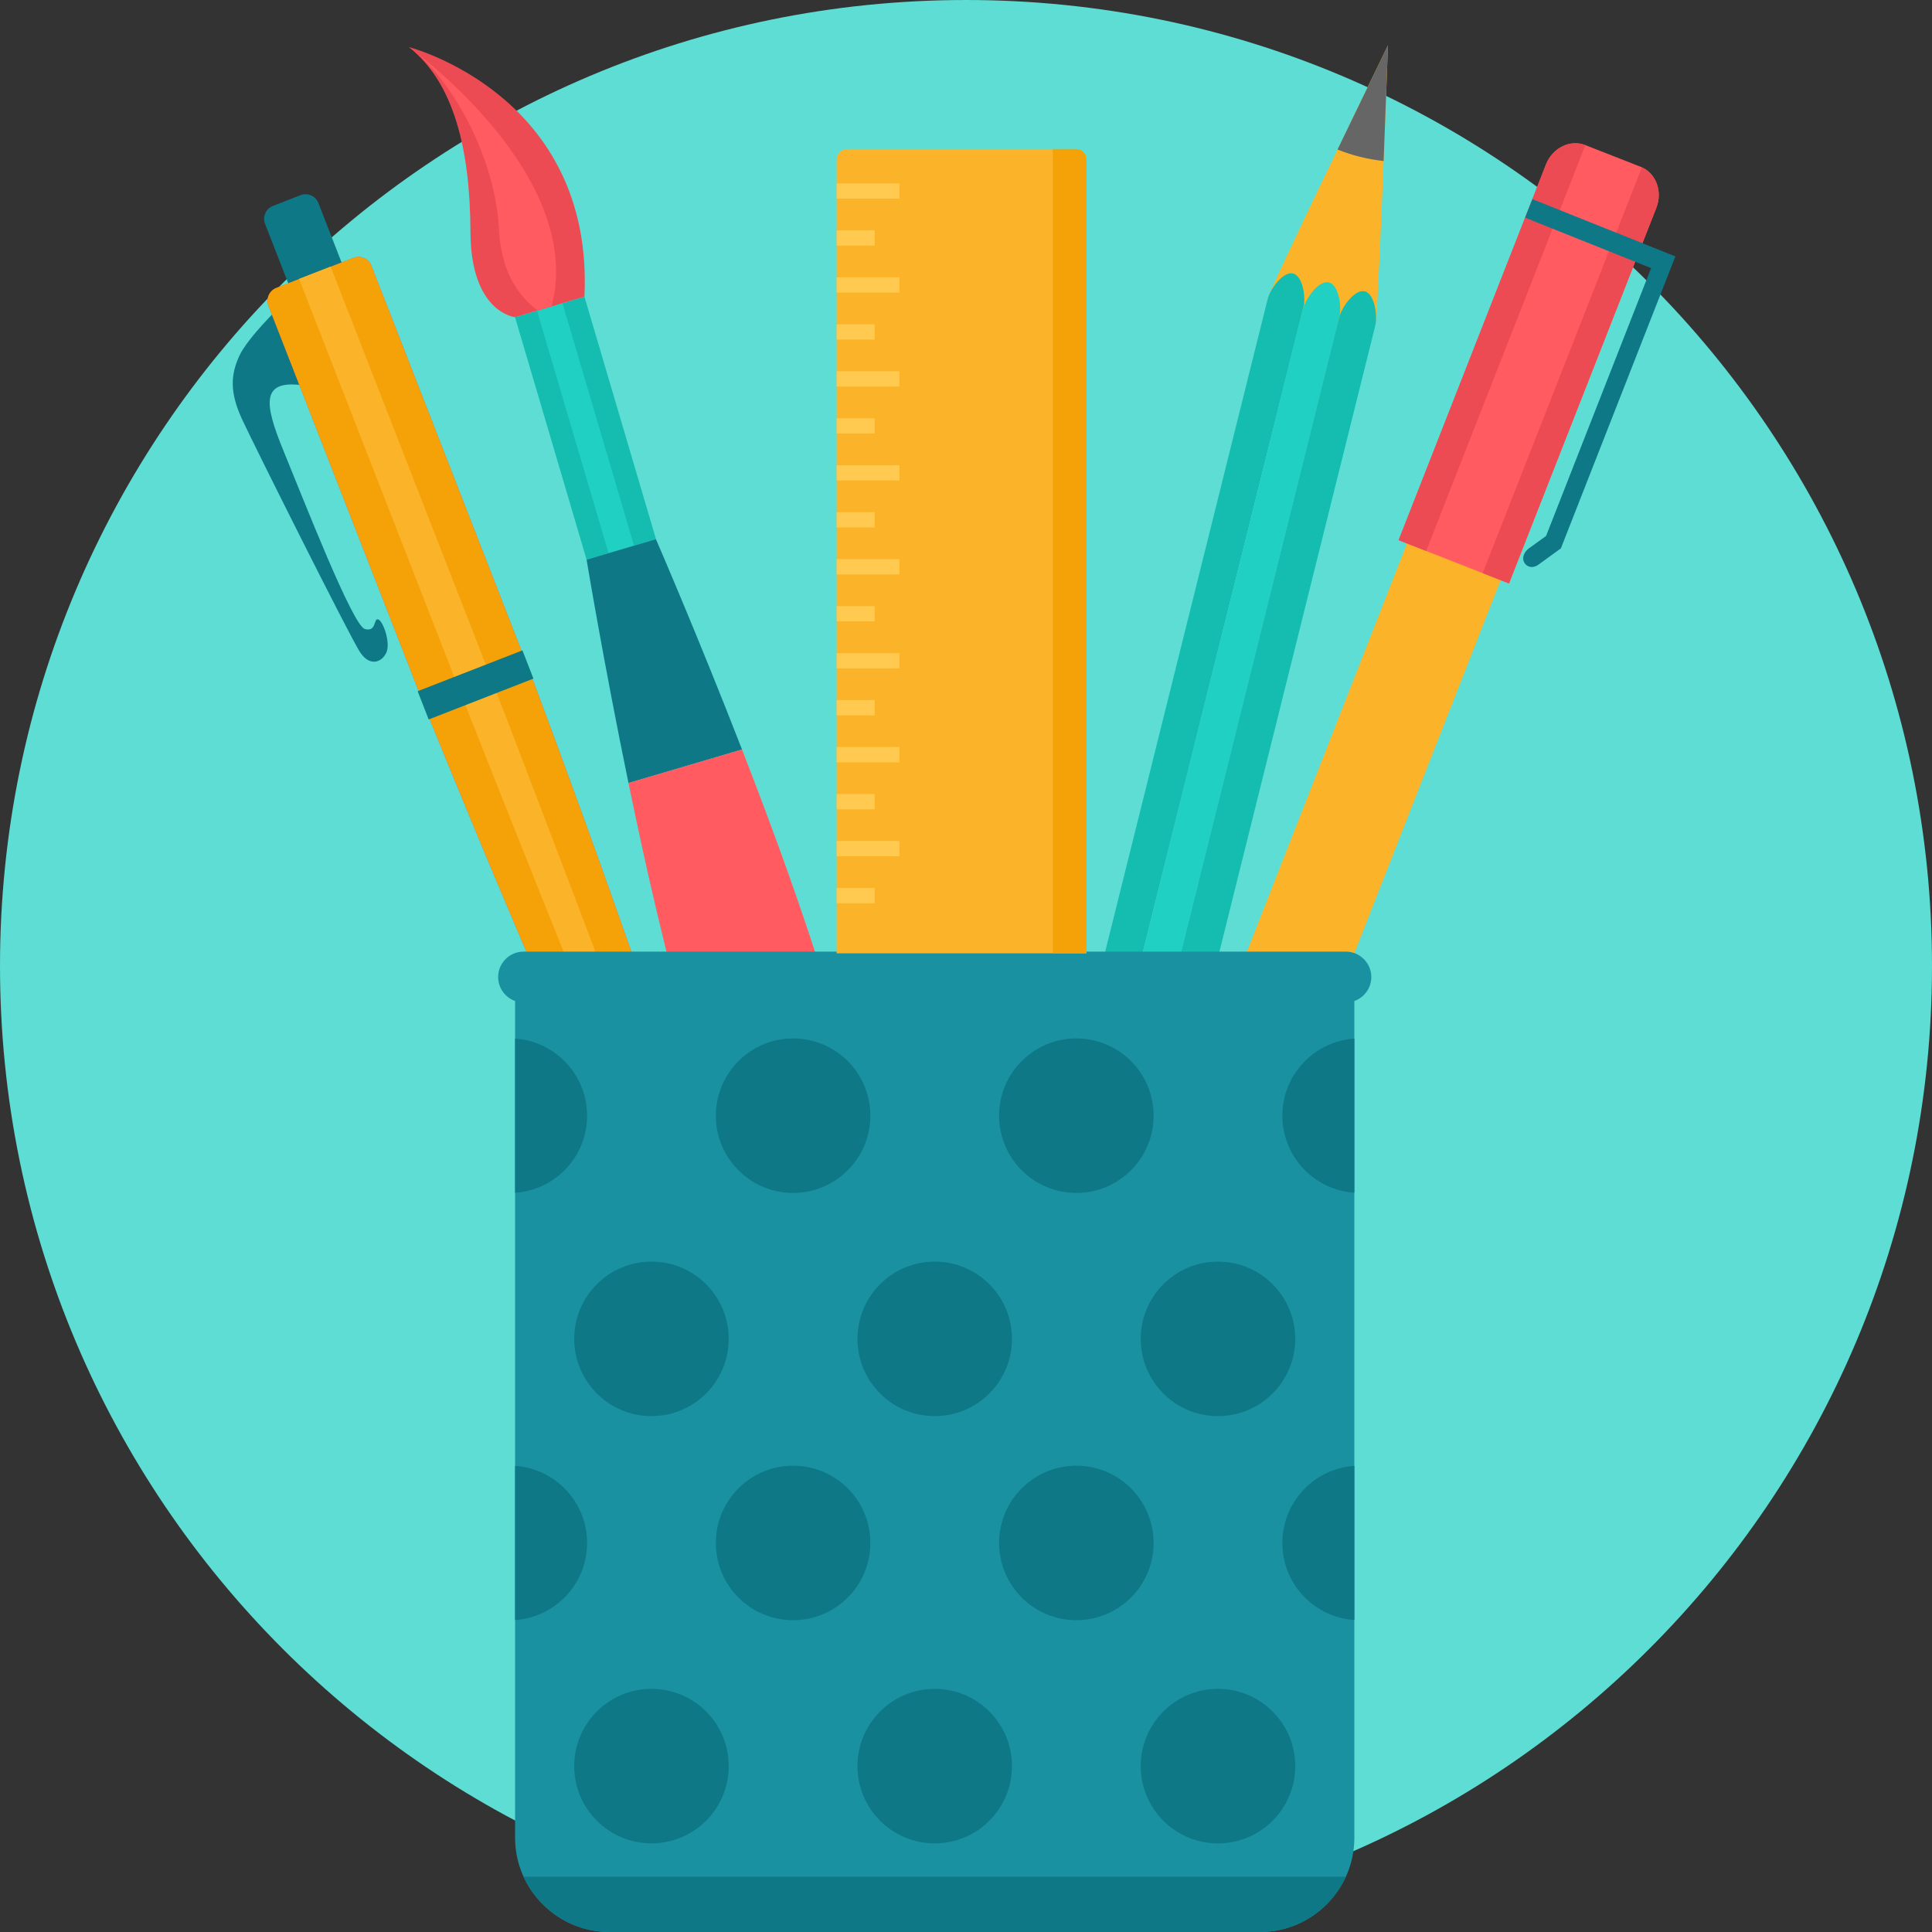 <svg clip-rule="evenodd" fill-rule="evenodd" height="513" image-rendering="optimizeQuality" shape-rendering="geometricPrecision" text-rendering="geometricPrecision" viewBox="0 0 2448891 2448886" width="513" xmlns="http://www.w3.org/2000/svg"><rect x="0" y="0" width="2448891" height="2448886" fill="#333333" stroke="none"/><g id="Name"><g id="_392619264"><path d="m1224451 0c676236 0 1224440 548204 1224440 1224446s-548204 1224440-1224440 1224440c-676253 0-1224451-548198-1224451-1224440s548198-1224446 1224451-1224446z" fill="#5dddd3"/><g><path d="m1544142 1299019 118680 46542 401836-1024641-118680-46542z" fill="#fbb429"/><path d="m1517936 1540590 144868-195029-118663-46542z" fill="#ff5b61"/><path d="m2009552 183928 69962 27446c19237 7538 28241 30891 20020 51864l-186809 476336-139929-54869 186815-476342c8220-20985 30688-31979 49941-24435z" fill="#ff5b61"/><path d="m2081126 212056c18109 8186 26391 30800 18408 51182l-186809 476331-33360-13074 201761-514438zm-273397 486344 201766-514483c-19237-7510-41670 3484-49885 24446l-186815 476342 34933 13695z" fill="#ec4b53"/><path d="m1509327 1555390 4945 1939 58004-89853-44258-17354-18690 105267z" fill="#666"/><path d="m1942375 252429 170509 68282 10729 4302-4572 11654-139145 354793-1421 3636-3191 2312-26115 18899c-12911 8468-26690-7324-12370-20359l22918-16593 133147-339502-159786-63985 9297-23437z" fill="#0e7886"/></g><g><path d="m929252 1730415c14050 30163 25574 51689 29284 50246 3693-1438-2385-25089-12454-56803l-16829 6557z" fill="#1b1b1a"/><path d="m449618 375394c3512 9021-953 19186-9968 22704l-34950 13627c-9026 3512-19186-947-22699-9968l-46023-118026c-3518-9026 947-19192 9974-22704l34939-13621c9021-3524 19186 942 22704 9968z" fill="#0e7886"/><path d="m355165 388305s-41231 39596-51892 62965c-10661 23364-12539 45594 3727 80555 16266 34967 135492 273149 148989 294241 13497 21103 29763 12127 34200-147s-4228-37893-10588-40689c-6360-2785-1855 16547-17269 12003-15409-4527-76953-162408-102628-224877-25675-62474-29520-92609 28094-83436z" fill="#0e7886"/><path d="m448050 326828-97780 38124c-9021 3518-13480 13689-9968 22704l200791 515013s163107 405890 283901 654429l80522-31381c-79309-264726-233971-673908-233971-673908l-200791-515013c-3512-9015-13672-13480-22704-9968z" fill="#ec4953"/><path d="m448050 326828-97780 38124c-9021 3518-13480 13689-9968 22704l200791 515013s163107 405890 283901 654429l80522-31381c-79309-264726-233971-673908-233971-673908l-200791-515013c-3512-9015-13672-13480-22704-9968z" fill="#f5a209"/><path d="m379115 353462 187271 480334 10673 27367 3490 8959 34-6c24159 61296 168232 426169 266744 661713 49552 118482 87580 204236 92999 202122 5407-2114-24644-90974-68355-211734-3377-9325-6850-18865-10380-28551-87321-239541-218370-580007-241153-639093l34-11-3490-8959-10673-27378-187271-480322-39923 15561z" fill="#fbb429"/><path d="m543355 911955-13960-35824 132803-51768 13960 35812-132803 51779z" fill="#0e7886"/><path d="m824995 1557098c55517 114220 102098 195232 119801 188331 17698-6912-2836-98061-39280-219712l-80522 31381z" fill="#fff"/></g><g><path d="m831518 683402-87992 25963-90709-307355 87981-25963 90721 307355z" fill="#15bdb1"/><path d="m803666 691623-32289 9523-90715-307355 32283-9523z" fill="#20d0c2"/><path d="m652816 402011s-56177-5345-56504-108401c-327-103062-20674-189002-78092-233931 0 0 234828 60050 222576 316370l-87981 25963z" fill="#ec4b53"/><path d="m518221 59678c49789 34679 109230 134612 114197 230836 3202 61995 31037 89097 49022 103045l17760-5243c43773-167837-180979-328638-180979-328638z" fill="#ff5b61"/><path d="m940523 950006c-56966-146548-109123-266575-109123-266575l-87874 25935s21374 129110 53099 283111z" fill="#0e7886"/><path d="m796624 992477c22061 107048 49118 226117 77483 322228 69122 234207 349346 1058311 403747 1043512l6 17c23-6 34-17 56-23 23-11 39 0 62-11l-11-17c53719-17111-158427-861309-227543-1095511-28365-96116-70300-210787-109901-312666l-143898 42471z" fill="#ff5b61"/></g><g><path d="m1345499 2010268c-8102 32531-41045 52343-73581 44247l-18521-4618c-32542-8096-52354-41039-44253-73581l22372-89853c8107-32531 41045-52337 73581-44247l18532 4623c32537 8091 52343 41033 44241 73576l-22372 89853z" fill="#ff5b61"/><path d="m1246304 1827090 136355 33941-18915 75955-136355-33952z" fill="#fbab08"/><path d="m1268264 1738889 136349 33941-14236 57180-136355-33946z" fill="#fbab08"/><path d="m1759270 57479c-39 90-155152 318749-152733 322673l65812 26459 70542 7482c3986-2328 16378-356518 16378-356614z" fill="#fbb429"/><path d="m1724084 198818c10002 2492 19930 4178 29718 5283 3045-77409 5469-146571 5469-146621-11 45-30304 62277-63912 132070 9173 3620 18729 6782 28726 9269z" fill="#666"/><path d="m1327395 1910334 14783-59374 7718-31026 14242-57175-55399-13796-14242 57175-7718 31026-14788 59379-4121 16570 55399 13791 4127-16570z" fill="#fbb429"/><path d="m1246304 1827090 136355 33941 7718-31020-136355-33946-7718 31026z" fill="#fff"/><path d="m1639012 346646c-12556-3118-28996 19553-32221 32475-79 350-79 693-147 1054l-107-23-338273 1358737 45081 11225 339672-1364330c1494-13960-2802-36348-14005-39139z" fill="#15bdb1"/><path d="m1684460 357961c-12550-3118-28991 19547-32210 32469-90 361-90 705-158 1054l-203-45c101-344 271-648 361-1009 344-1381 592-2960 767-4646l-339672 1364330 45634 11355 339305-1362841c1990-13802-2199-37774-13824-40667z" fill="#20d0c2"/><path d="m1729913 369277c-12550-3123-28996 19547-32210 32469-90 361-90 705-158 1054l-209-39c101-350 276-654 366-1015 237-958 417-2018 581-3118l-339305 1362841 45634 11361 338279-1358737-101-17c101-350 271-654 361-1015 3219-12922-682-40655-13238-43785z" fill="#15bdb1"/></g><g><path d="m652901 1246141h1063797v1083316c0 65688-53736 119429-119435 119429h-824927c-65699 0-119435-53741-119435-119429z" fill="#1a91a1"/><path d="m1705963 2378783c-18865 41259-60586 70103-108700 70103h-824927c-48131 0-89841-28844-108706-70103z" fill="#0e7886"/><path d="m652901 1316480c50979 3428 91268 45854 91268 97701 0 51841-40289 94267-91268 97695zm1063797 0v195396c-50973-3434-91268-45854-91268-97695 0-51847 40295-94261 91268-97701zm0 541573v195384c-50973-3422-91268-45842-91268-97689 0-51853 40295-94273 91268-97695zm-1063797 195384v-195384c50979 3417 91268 45842 91268 97695 0 51847-40289 94273-91268 97689zm531899 87253c54080 0 97926 43841 97926 97920 0 54085-43847 97926-97926 97926-54080 0-97920-43841-97920-97926 0-54080 43841-97920 97920-97920zm-359032 0c54080 0 97920 43841 97920 97920 0 54085-43841 97926-97920 97926-54080 0-97926-43841-97926-97926 0-54080 43847-97920 97926-97920zm718070 0c54080 0 97920 43841 97920 97920 0 54085-43841 97926-97920 97926-54080 0-97926-43841-97926-97926 0-54080 43847-97920 97926-97920zm-179519-282869c54080 0 97926 43847 97926 97926 0 54074-43847 97920-97926 97920-54080 0-97926-43847-97926-97920 0-54080 43847-97926 97926-97926zm-359032 0c54074 0 97920 43847 97920 97926 0 54074-43847 97920-97920 97920-54085 0-97926-43847-97926-97920 0-54080 43841-97926 97926-97926zm179513-258688c54080 0 97926 43835 97926 97920 0 54080-43847 97920-97926 97920-54080 0-97920-43841-97920-97920 0-54085 43841-97920 97920-97920zm-359032 0c54080 0 97920 43835 97920 97920 0 54080-43841 97920-97920 97920-54080 0-97926-43841-97926-97920 0-54085 43847-97920 97926-97920zm718070 0c54080 0 97920 43835 97920 97920 0 54080-43841 97920-97920 97920-54080 0-97926-43841-97926-97920 0-54085 43847-97920 97926-97920zm-179519-282874c54080 0 97926 43835 97926 97920s-43847 97915-97926 97915c-54080 0-97926-43830-97926-97915s43847-97920 97926-97920zm-359032 0c54074 0 97920 43835 97920 97920s-43847 97915-97920 97915c-54085 0-97926-43830-97926-97915s43841-97920 97926-97920z" fill="#0e7886"/><path d="m663641 1208355h1042316c16547 0 30079 13537 30079 30073 0 16559-13531 30096-30079 30096h-1042316c-16542 0-30084-13537-30084-30096 0-16536 13542-30073 30084-30073z" fill="#1a91a1" stroke="#1a91a1" stroke-width="4296.14"/></g><g><path d="m1073669 188951h290317c7250 0 13187 5931 13187 13187v1006216h-316685v-1006216c0-7256 5926-13187 13182-13187z" fill="#fbb429"/><path d="m1334544 188951h29447c7250 0 13182 5926 13182 13182v1006222h-42629z" fill="#f5a209"/><path d="m1060488 232420h79535v19350h-79535zm0 893141h48154v19338h-48154zm0-59548h79535v19350h-79535zm0-59543h48154v19344h-48154zm0-59537h79535v19338h-79535zm0-59548h48154v19350h-48154zm0-59543h79535v19350h-79535zm0-59537h48154v19338h-48154zm0-59543h79535v19344h-79535zm0-59543h48154v19344h-48154zm0-59543h79535v19338h-79535zm0-59537h48154v19338h-48154zm0-59548h79535v19350h-79535zm0-59543h48154v19350h-48154zm0-59537h79535v19338h-79535zm0-59543h48154v19344h-48154z" fill="#ffca4f"/></g></g></g></svg>
